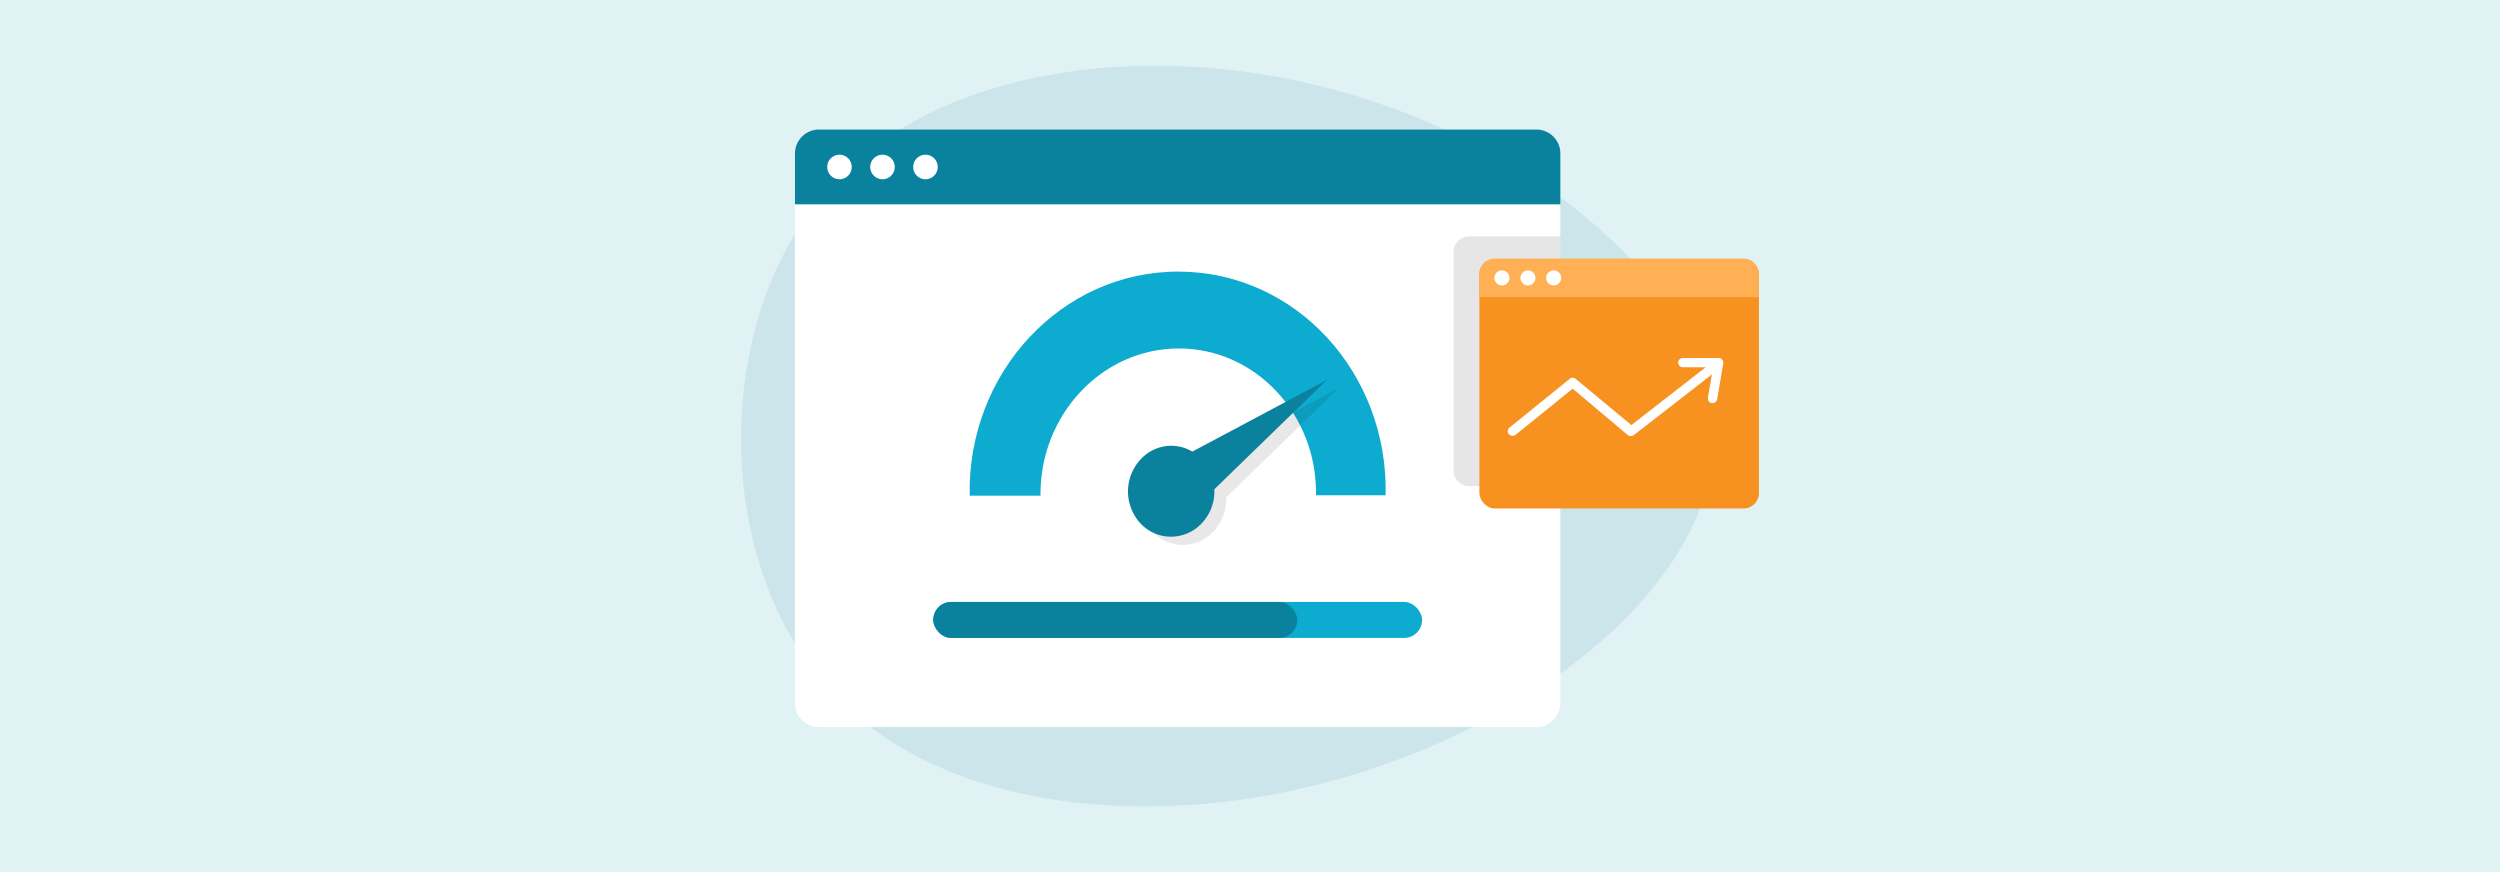 <svg xmlns="http://www.w3.org/2000/svg" viewBox="0 0 860 300"><defs><style>.a{fill:#e1f2f5;}.b{fill:#08738a;}.b,.g{opacity:0.1;}.c{fill:#fff;}.d{fill:#0a829d;}.e{fill:#0dabcf;}.f{fill:#1a1a1a;isolation:isolate;opacity:0.1;}.h{fill:#f79120;}.i{fill:#ffaf54;}</style></defs><rect class="a" width="860" height="300"/><path class="b" d="M464.55,266.8c-66.77,20.17-142.79,12.69-180.8-31.27-38.26-43.95-38.5-124.39-.25-169,38.26-44.86,115.26-53.93,182.27-33.76s124,69.56,123.78,118S531.56,246.86,464.55,266.8Z"/><path class="c" d="M536.76,52.81V241.86a8.24,8.24,0,0,1-8.25,8.26H281.71a8.25,8.25,0,0,1-8.25-8.26v-189A8.3,8.3,0,0,1,274,50h0c.09-.24.19-.49.3-.73s.13-.24.2-.37A7.7,7.7,0,0,1,275.88,47a5,5,0,0,1,.42-.39,4.12,4.12,0,0,1,.47-.38c.21-.16.44-.32.66-.46a8.38,8.38,0,0,1,4.28-1.19h246.8a8.36,8.36,0,0,1,4.28,1.19,10.11,10.11,0,0,1,1.28,1A8.26,8.26,0,0,1,536.76,52.81Z"/><path class="d" d="M281.71,44.56H528.52a8.26,8.26,0,0,1,8.25,8.25h0V70.3H273.47V52.81A8.26,8.26,0,0,1,281.71,44.56Z"/><circle class="c" cx="288.78" cy="57.44" r="4.23"/><circle class="c" cx="303.57" cy="57.44" r="4.23"/><circle class="c" cx="318.36" cy="57.44" r="4.23"/><path class="e" d="M476.65,170.36H452.71c.44-27.6-20.65-50.45-47.13-50.49s-47.95,22.85-47.65,50.65H333.57c-.87-42.21,31.53-77.25,72-77.09S477.63,128.57,476.65,170.36Z"/><path class="f" d="M460.51,133.53l-46.28,24.64a14.25,14.25,0,0,0-15.74.81,16.12,16.12,0,0,0-3.69,21.84,14.35,14.35,0,0,0,19.82,4.37l0,0,.74-.5a15.9,15.9,0,0,0,6.39-13.54Z"/><path class="d" d="M456.46,130.69l-46.3,24.66a14.18,14.18,0,0,0-15.72.81A16.16,16.16,0,0,0,390.73,178a14.36,14.36,0,0,0,19.85,4.35l.74-.49a15.9,15.9,0,0,0,6.41-13.55Z"/><rect class="e" x="321.04" y="207.07" width="168.16" height="12.39" rx="6.2"/><rect class="d" x="321.04" y="207.07" width="125.24" height="12.39" rx="6.2"/><path class="g" d="M536.76,81.33V167.2H505.3a5.27,5.27,0,0,1-5.27-5.27V86.59a5.27,5.27,0,0,1,5.27-5.26Z"/><rect class="h" x="508.91" y="89.04" width="96.16" height="85.87" rx="5.27"/><path class="i" d="M514.18,89H599.8a5.27,5.27,0,0,1,5.27,5.27v7.93H508.91V94.31A5.27,5.27,0,0,1,514.18,89Z"/><circle class="c" cx="516.66" cy="95.6" r="2.59"/><circle class="c" cx="525.61" cy="95.6" r="2.59"/><circle class="c" cx="534.46" cy="95.6" r="2.59"/><path class="c" d="M520.24,149.9a1.6,1.6,0,0,1-1.59-1.59h0a1.63,1.63,0,0,1,.6-1.2L540,130.31a1.49,1.49,0,0,1,2,0l19.19,15.91,26.36-20.49a1.59,1.59,0,0,1,2.18.4,1.69,1.69,0,0,1-.2,2.19L562,149.7a1.8,1.8,0,0,1-2,0l-19-16-19.79,16A1.23,1.23,0,0,1,520.24,149.9Z"/><path class="c" d="M589.13,138.67h-.3a1.6,1.6,0,0,1-1.3-1.84v-.05l1.79-10.44H578.89a1.59,1.59,0,1,1,0-3.18h12.33a1.59,1.59,0,0,1,1.59,1.59h0V125l-2.09,12.24A1.59,1.59,0,0,1,589.13,138.67Z"/></svg>
